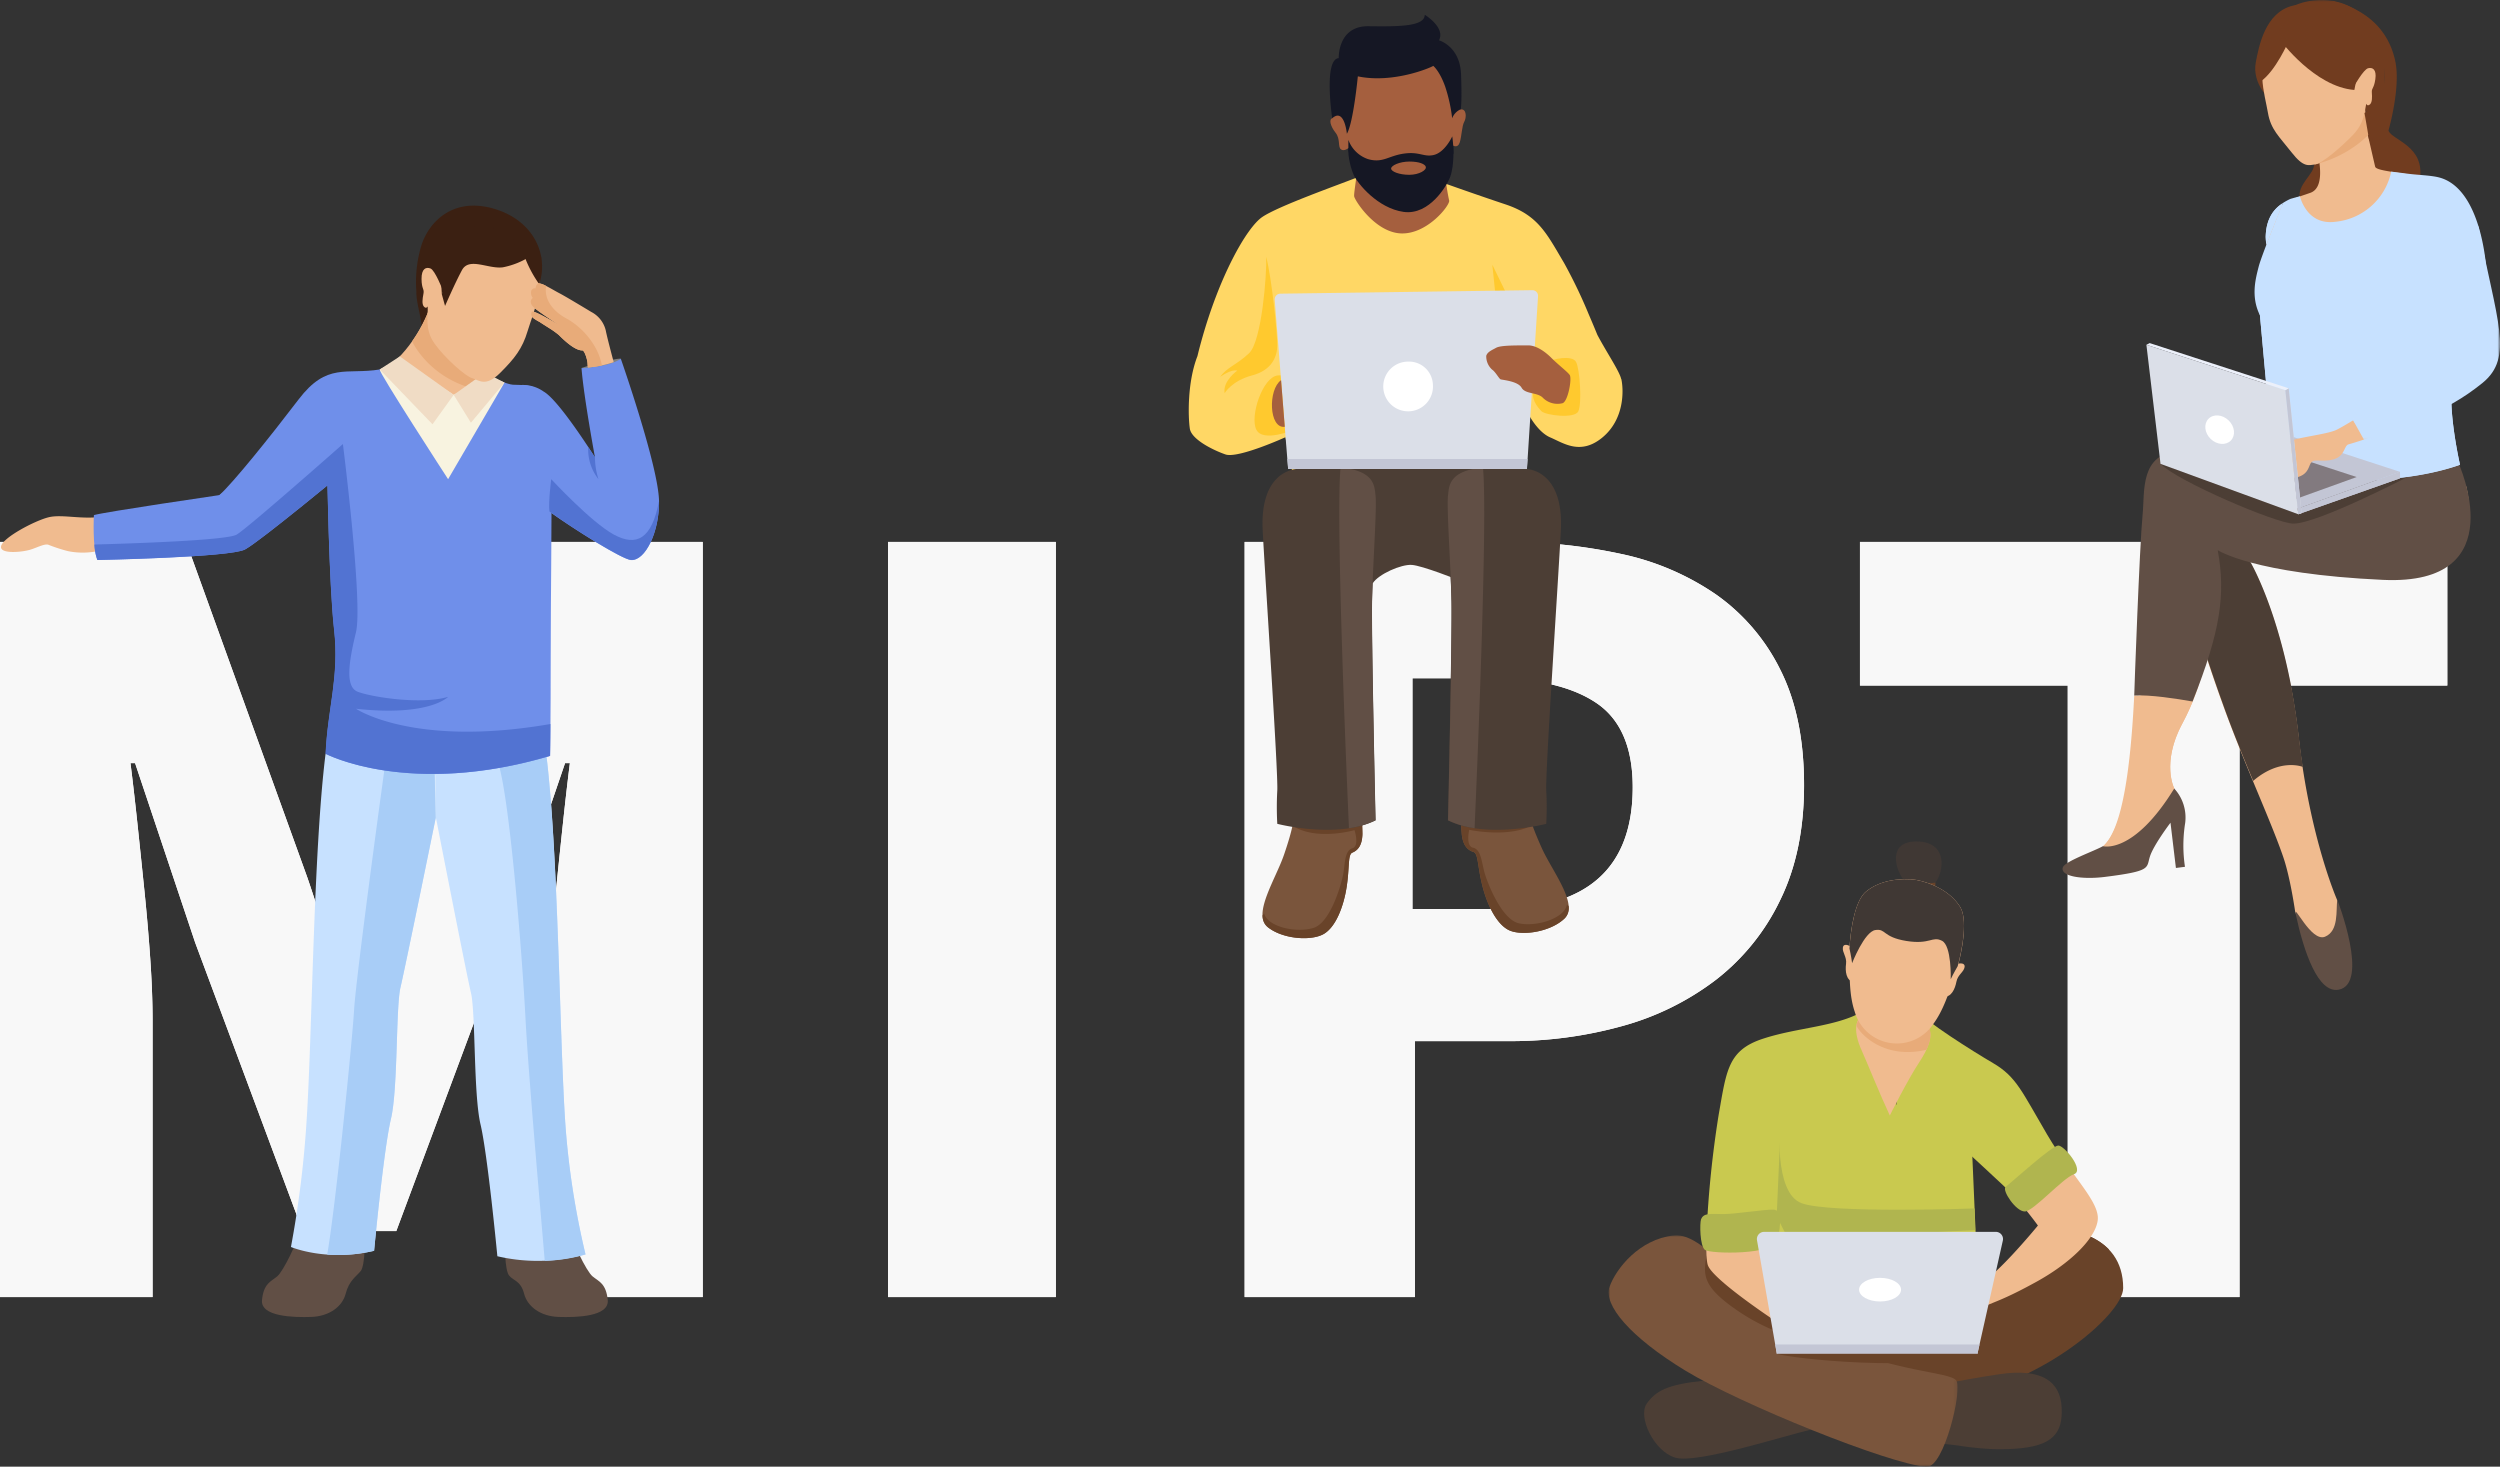<?xml version="1.0" encoding="UTF-8"?> <svg xmlns="http://www.w3.org/2000/svg" xmlns:xlink="http://www.w3.org/1999/xlink" viewBox="0 0 715.07 419.51"><rect x="0" y="0" width="715.07" height="419.51" fill="#333333" stroke="none"/> <defs> <style>.cls-1,.cls-2{fill:#fff;}.cls-1,.cls-11,.cls-12,.cls-13,.cls-14,.cls-15,.cls-17,.cls-18,.cls-19,.cls-20,.cls-21,.cls-22,.cls-23,.cls-24,.cls-26,.cls-27,.cls-28,.cls-29,.cls-30,.cls-31,.cls-32,.cls-33,.cls-4,.cls-5,.cls-6,.cls-7,.cls-8,.cls-9{fill-rule:evenodd;}.cls-3{fill:#f8f8f8;}.cls-4{fill:#f0bb8f;}.cls-5{fill:#4c3e35;}.cls-6{fill:#614f45;}.cls-7{fill:#c7e1ff;}.cls-8{fill:#713c1f;}.cls-9{fill:#ef384c;}.cls-10{mask:url(#mask);}.cls-11{fill:#e8ab79;}.cls-12{fill:#c3c6d5;}.cls-13{fill:#827a7f;}.cls-14{fill:#dbdfe8;}.cls-15{fill:#ecf0fa;}.cls-16{mask:url(#mask-2);}.cls-17{fill:#7a553c;}.cls-18{fill:#694329;}.cls-19{fill:#ffd765;}.cls-20{fill:#ffc92e;}.cls-21{fill:#a55f3e;}.cls-22{fill:#151724;}.cls-23{fill:#c9c94f;}.cls-24{fill:#b0b54f;}.cls-25{mask:url(#mask-3);}.cls-26{fill:#403834;}.cls-27{fill:#a8cdf7;}.cls-28{fill:gray;}.cls-29{fill:#6f8fea;}.cls-30{fill:#3b2012;}.cls-31{fill:#f8f3e0;}.cls-32{fill:#f0dcc5;}.cls-33{fill:#5273d2;}</style> <mask id="mask" x="647.29" y="0" width="35.17" height="32.35" maskUnits="userSpaceOnUse"> <g id="mask-4"> <polygon id="path-3" class="cls-1" points="647.29 0 682.46 0 682.46 32.35 647.29 32.35 647.29 0"></polygon> </g> </mask> <mask id="mask-2" x="672.82" y="64.58" width="42.25" height="61.62" maskUnits="userSpaceOnUse"> <g id="mask-6"> <polygon id="path-5" class="cls-1" points="672.82 64.58 715.07 64.58 715.07 126.2 672.82 126.2 672.82 64.58"></polygon> </g> </mask> <mask id="mask-3" x="460.1" y="353.33" width="99.83" height="66.18" maskUnits="userSpaceOnUse"> <g id="mask-8"> <polygon id="path-7" class="cls-1" points="460.1 353.33 559.93 353.33 559.93 419.51 460.1 419.51 460.1 353.33"></polygon> </g> </mask> </defs> <title>Ресурс 155</title> <g id="Слой_2" data-name="Слой 2"> <g id="support"> <g id="MIPT"> <path id="path-1" class="cls-2" d="M43.64,371V291.82q0-7.95-.66-17.55t-1.66-19.38q-1-9.78-2-19.22t-2-17.39h1.32l17.19,51.35,30.75,82.49h26.77l30.75-82.49,17.52-51.35H163q-1,8-2,17.39t-2,19.22q-1,9.76-1.65,19.38t-.66,17.55h0V371H201V155H148.11l-34.06,96.08q-3.3,9.6-6.11,19.71t-6.12,20H100.5q-3.3-9.94-6.28-20t-6.28-19.71h0L53.23,155H0V371ZM302,371V155H254V371Zm102.7,0V297.79h26.83A118.91,118.91,0,0,0,464,293.48a78.28,78.28,0,0,0,26.83-13.25,63.57,63.57,0,0,0,18.39-22.86q6.8-13.92,6.79-32.8,0-19.55-6.79-33a57.34,57.34,0,0,0-18.39-21.53,75.37,75.37,0,0,0-27.16-11.6A153.19,153.19,0,0,0,430.2,155H356V371Zm22.93-111H404V194h22.31q19.69,0,30.19,7T467,225.16Q467,260,427.63,260ZM640.57,371V196.08H700V155H532v41.08h59.43V371Z"></path> <path class="cls-3" d="M43.64,371V291.82q0-7.95-.66-17.55t-1.66-19.38q-1-9.78-2-19.22t-2-17.39h1.32l17.19,51.35,30.75,82.49h26.77l30.75-82.49,17.52-51.35H163q-1,8-2,17.39t-2,19.22q-1,9.76-1.65,19.38t-.66,17.55h0V371H201V155H148.11l-34.06,96.08q-3.3,9.6-6.11,19.71t-6.12,20H100.5q-3.3-9.94-6.28-20t-6.28-19.71h0L53.23,155H0V371ZM302,371V155H254V371Zm102.7,0V297.79h26.83A118.91,118.91,0,0,0,464,293.48a78.28,78.28,0,0,0,26.83-13.25,63.57,63.57,0,0,0,18.39-22.86q6.8-13.92,6.79-32.8,0-19.55-6.79-33a57.34,57.34,0,0,0-18.39-21.53,75.37,75.37,0,0,0-27.16-11.6A153.19,153.19,0,0,0,430.2,155H356V371Zm22.93-111H404V194h22.31q19.69,0,30.19,7T467,225.16Q467,260,427.63,260ZM640.57,371V196.08H700V155H532v41.08h59.43V371Z"></path> </g> <g id="Group-30"> <g id="Group-25"> <path id="Fill-31" class="cls-4" d="M622.63,153.47c.47-7.41,8.87-10.91,21.85-12.08s30-1.26,30-1.26l-.1-.07,31-1c1.67,6.84,1.37,15-5.94,21.9-10.79,10.21-56.07-.58-56.07-.58s10.35,16.95,14.19,51.08c3.2,28.38,10.9,45.9,10.9,45.9a78.49,78.49,0,0,1,1.63,10.36c.13,4-2.32,2.42-4.26,2.91-4.27,1.09-9.32-9.68-9.32-9.68s-1.36-9.71-3.39-15.68c-3.56-10.48-11.24-26.82-17.47-44.09-9.29-25.69-13.3-44.17-13.08-47.67"></path> <path id="Fill-33" class="cls-4" d="M671.52,132.17s-28-2.9-39.26-2-12.82-.2-15.49,11.59-2.64,89.5-15.24,100.31c0,0,6.87,3.79,9.55,2.59,4.89-2.19,10.85-19.08,10.85-19.08s-3.84-7.26,2.32-18.72c12.06-22.49,6.15-40.28,3.65-54l63.31-2.47Z"></path> <path id="Fill-35" class="cls-5" d="M658.68,219.36h0s-6.46-2.67-14.21,4c-2.88-6.94-6-14.46-8.75-22.22-9.29-25.68-13.3-44.17-13.08-47.67s2.29-6.16,5.76-8.07l24.29-.81,19.47,20.33a219.63,219.63,0,0,1-28.72-4.58s10.34,16.95,14.19,51.08c.32,2.75.67,5.39,1.06,7.94"></path> <path id="Fill-37" class="cls-4" d="M610.45,198.94c-1,19.83-3.25,38.26-8.92,43.13,0,0,6.86,3.79,9.55,2.59,4.89-2.19,10.85-19.08,10.85-19.08s-3.84-7.26,2.32-18.72a62.7,62.7,0,0,0,2.88-6.18c-4.44-.79-12.17-2-16.68-1.71v0"></path> <path id="Fill-39" class="cls-6" d="M703.11,132.27l-38.94-1.66s-29.44-2.55-40.83-1.67-9.83,11.57-10.5,18.35c-.86,8.63-2.39,50.86-2.39,51.65v0c4.5-.28,12.23.92,16.68,1.71,8.11-20.38,9.47-30.83,7.2-43.29,0,0,10.1,6.78,47.26,8.5,38,1.76,21.51-33.62,21.51-33.62"></path> <path id="Fill-41" class="cls-6" d="M621.93,225.58a12.27,12.27,0,0,1,3.09,9.83,40.88,40.88,0,0,0-.06,12.52l-2.59.33-1.55-12.94s-4.85,6.38-5.89,9.7.5,4.12-12.87,5.8c-6.57.83-13-.18-12-2.79.67-1.7,9.08-4.65,11.43-6,0,0,8.72,2.52,20.4-16.49"></path> <path id="Fill-43" class="cls-6" d="M656.66,261.57c-.83-3.83,4.33,8,8.35,6.36s3.1-7.54,3.51-10.61c0,0,9.39,24.13.39,25.76-5.83,1.08-9.89-10.56-12.25-21.51"></path> <path id="Fill-45" class="cls-7" d="M660.67,131.18s-6.19-18.72-4.71-28.58-9.88-16-9.88-16l4,43.84Z"></path> <path id="Fill-47" class="cls-5" d="M618,132.68c4.41,4.77,33.06,17.09,38,17.09,6.91,0,32.68-13.38,32.68-13.38Z"></path> <path id="Fill-49" class="cls-7" d="M660.67,131.18s-6.19-18.72-4.71-28.58-9.88-16-9.88-16l4,43.84Z"></path> <path id="Fill-51" class="cls-8" d="M683.17,37.4c1.21,2.77,10.41,4.35,9,13.8s-16.78,1.62-16.78,1.62L672,38.68l4.31-6.35Z"></path> <path id="Fill-53" class="cls-8" d="M659.68,36.4c2.46,4.23,2.93,8.8,2.05,11.6s-6,6.18-3.13,10.38,19-.63,19-.63Z"></path> <path id="Fill-55" class="cls-4" d="M699.17,107.3a114.51,114.51,0,0,1,2.44-11.85c-1.15-3.47-2.26-7-3.6-10.36,0-.06-.14-.09-.12-.18a.49.49,0,0,0,0-.12.14.14,0,0,0,0-.06s0,0,0-.06c1.65-11.31-3.23-22.7-4.73-34-7-1.47-13.5-1.75-13.8-3-.4-1.66-3.45-15-3.45-15l-13.8,7.91c1.77,6.18,2.68,13.17-1.28,14.57-5.12,1.83-12.36,3.32-12.57,12.92s8.55,26.8,8.19,38.89,5.42,14.87,5.42,14.87L701.27,133s-3.43-16.1-2.1-25.72"></path> <path id="Fill-57" class="cls-8" d="M649.48,28.76s-5.41-4.72-4.27-10.88c.9-4.77,2.71-14.32,10.59-16.26,9.55-2.32-6.32,27.14-6.32,27.14"></path> <path id="Fill-59" class="cls-9" d="M650,30.45a2.44,2.44,0,0,0,1.42,3.19l2.6,1a2.45,2.45,0,0,0,3.18-1.4A2.48,2.48,0,0,0,655.8,30l-2.62-1A2.49,2.49,0,0,0,650,30.45"></path> </g> <g id="Group-63"> <g class="cls-10"> <path id="Fill-61" class="cls-8" d="M647.29,18.35c.28-8.09,3.17-16.79,14.24-18.19C673.19-1.31,680.72,7.62,681.82,14a34.39,34.39,0,0,1,.24,12c-.26,1.35-2.82,6-5.75,6.36-4.15.53-29-14-29-14"></path> </g> </g> <g id="Group-28"> <path id="Fill-64" class="cls-11" d="M676.38,29.41c-.14,2.31.89,5.49,1.46,8.83-.76.65-2.05,1.9-3,2.64A33.37,33.37,0,0,1,662.21,47s.61-1.26,1.56-3.11l12.5-14.52a.23.23,0,0,0,.11,0"></path> <path id="Fill-66" class="cls-4" d="M676.81,29.67c-.51,2.38-.53,5.54-3.87,9s-8.81,8.12-10.72,8.36-3.31,1-6.8-3.49-5.92-6.44-6.74-11.34-4-14.71,1.64-19.22c4.17-3.34,11.73-3,16.13.53s4.71,5,6.88,11.13c0,0,2.71-4.78,4-5.12s2.49.34,2.08,3.14-1.1,2.43-1,3.81.11,2.78-.52,3.37c-.79.71-1.06-.14-1.06-.14"></path> <path id="Fill-68" class="cls-8" d="M652.34,11.64s9.72,13.19,21.07,14.09l2.66-13.48L664.9,5.92Z"></path> <path id="Fill-70" class="cls-8" d="M654.56,11.87s-3.66,8.5-8,11.47c0,0-2.39-10.93,3.31-16.9Z"></path> <path id="Fill-72" class="cls-7" d="M705.4,96.94s6.24-8.8,6-16.26c-.32-10.6-3.49-27.27-13.77-29.93-2.38-.61-6-.68-9-1.07-2.59-.34-4.67-.59-4.67-.59a18.16,18.16,0,0,1-16.11,14.36c-8.16,1-10-7.31-10-7.31s-2.22.58-2.77.77A16.26,16.26,0,0,0,653,58.05s-6,14.63-6.93,18.11c-1.18,4.62-3.27,12,4.12,19,0,0,8.82,24.93,3.77,41.57,0,0,29.33,3.41,49.67-3.82,0,0-4.27-18.7-1.61-25.67,1.56-4.1.82-3,3.39-10.33"></path> <path id="Fill-74" class="cls-7" d="M648.05,67.76a21.52,21.52,0,0,0,.18,2.19c2-5.25,4.63-11.59,4.74-11.85-2.72,1.7-4.81,4.59-4.92,9.66"></path> <path id="Fill-76" class="cls-7" d="M648.05,67.76a21.52,21.52,0,0,0,.18,2.19c2-5.25,4.63-11.59,4.74-11.85-2.72,1.7-4.81,4.59-4.92,9.66"></path> <path id="Fill-78" class="cls-7" d="M703.62,132.94s-2.38-10.41-2.48-18.59l-.08,0s-3.62-2.07-9.6,3.38-35.87,13.48-35.87,13.48l-.53.18a34.54,34.54,0,0,1-1.11,5.39s29.14,3.41,49.67-3.82"></path> <path id="Fill-80" class="cls-8" d="M667.17.27c2.1.66,15.15,3.29,18,17.5.9,4.49.12,11.69-2,19.63l-5.51,2.78s-1-5.94-1.35-7.85A12.48,12.48,0,0,0,682,20.24c-.9-8.37-8.54-12.69-8.54-12.69Z"></path> <path id="Fill-82" class="cls-7" d="M693.13,74c.93,5.05,4.79,10.68,4.79,10.68l2.65,15.14-5.94,3.24s1.73-7.27.4-12.3S693.13,74,693.13,74"></path> <polygon id="Fill-84" class="cls-12" points="657.34 145.46 686.46 134.96 646.72 121.99 617.94 131.06 657.34 145.46"></polygon> <polygon id="Fill-86" class="cls-13" points="653.23 143.96 621.68 132.42 642.08 126 674.07 136.45 653.23 143.96"></polygon> <path id="Fill-88" class="cls-4" d="M687.67,121a99,99,0,0,1-16,6.12c-1.21.47-1,3.18-3.89,4.16s-5.17.08-6.29.65-.79,2.74-3,4-3.4.28-4.53.76-3.06.28-2.74-.78,2.43-8.5,3.71-9.6,10.45-2,13.3-3.33,16.41-9.93,16.41-9.93Z"></path> <polygon id="Fill-90" class="cls-14" points="657.37 147.09 653.66 111.6 613.93 98.62 617.97 132.68 657.37 147.09"></polygon> <polygon id="Fill-92" class="cls-12" points="686.46 134.96 686.49 136.8 657.37 147.09 657.35 145.46 686.46 134.96"></polygon> <polygon id="Fill-94" class="cls-12" points="686.46 134.96 686.49 136.8 657.37 147.09 657.35 145.46 686.46 134.96"></polygon> <polygon id="Fill-96" class="cls-14" points="657.37 147.09 658.32 146.76 654.63 111.06 653.66 111.6 657.37 147.09"></polygon> <polygon id="Fill-98" class="cls-12" points="657.37 147.09 658.32 146.76 654.63 111.06 653.66 111.6 657.37 147.09"></polygon> <polygon id="Fill-100" class="cls-15" points="613.93 98.62 614.87 98.13 654.63 111.06 653.66 111.6 613.93 98.62"></polygon> <path id="Fill-102" class="cls-1" d="M638.09,126c-1.42,1.46-4,1.26-5.77-.45s-2.06-4.28-.64-5.75,4-1.26,5.77.45,2.06,4.28.64,5.75"></path> </g> <g id="Group-106"> <g class="cls-16"> <path id="Fill-104" class="cls-7" d="M708.88,64.58c5.18,27.24,10.31,37.55,1.13,45-10.9,8.81-20.47,11-33.59,16.66l-3.6-6.45s1.24-.49,7.07-5.66c7.45-6.59,14.47-11.75,20.68-14.28l-2.65-15.14Z"></path> </g> </g> <path id="Fill-107" class="cls-7" d="M672.82,119.75l.63,1.13s9.8-8.47,14.72-11.8,12.45-7.82,12.45-7.82l0-1.45c-6.21,2.53-13.23,7.69-20.68,14.28-5.83,5.17-7.07,5.66-7.07,5.66"></path> </g> <g id="Group-35"> <path id="Fill-111" class="cls-17" d="M370.4,231.55c-.35,2.82-.49,5.2-3.12,12.88-2.38,7-9.15,17.15-4.69,20.74,4.15,3.36,11.9,4,15.66,2.17s6.09-8.13,6.94-13.76.31-9.15,1.61-9.7,2.8-1.7,2.89-5.34a104.54,104.54,0,0,0-.72-10.48Z"></path> <path id="Fill-113" class="cls-18" d="M370.42,236.62c6.9,3.77,17,.82,17,.82s1.52,4.54-.6,5.19-2.09,3.87-2.54,6.9-3.66,14.32-8.54,15.86-13.14-.22-14.17-4.13l-.43.56a4.21,4.21,0,0,0,1.46,3.35c4.15,3.35,11.9,4,15.66,2.17s6.09-8.13,6.94-13.76.3-9.15,1.6-9.7,2.81-1.71,2.9-5.34a87.41,87.41,0,0,0-.57-9.11c-4.16.4-8.19,1-8.19,1Z"></path> <path id="Fill-115" class="cls-17" d="M436.67,229.92c.6,2.78.95,5.13,4.27,12.54,3,6.71,10.69,16.24,6.58,20.23-3.83,3.71-11.49,5-15.4,3.59s-6.8-7.54-8.17-13.07-1.14-9.08-2.49-9.51-2.94-1.44-3.36-5a102.83,102.83,0,0,1-.25-10.5Z"></path> <path id="Fill-117" class="cls-18" d="M437,236.65c-6.89,2.83-16.76.7-16.76.7s-1.09,4.66,1.08,5.11,2.43,3.67,3.16,6.64,4.95,13.93,10,15,13.06-1.42,13.72-5.41l.49.53a4.23,4.23,0,0,1-1.15,3.46c-3.83,3.71-11.49,5-15.4,3.59s-6.8-7.54-8.17-13.07-1.14-9.08-2.48-9.51-3-1.44-3.37-5a84.71,84.71,0,0,1-.27-9.12c4.17,0,8.24.23,8.24.23Z"></path> <path id="Fill-119" class="cls-19" d="M463.71,108.42c-.51-2.27-4.18-7.64-6.82-12.64-.75-1.84-1.59-3.84-2.47-5.88v0h0a143.87,143.87,0,0,0-7.07-14.72c-4.93-8.29-7.3-13.57-16.71-16.71s-19.09-6.62-19.09-6.62l-23.63-1C382.73,52.91,365.48,59,361,62.1s-12.33,17-17.49,35.86c-.39,1.42-.72,2.69-1,3.88h0c-3,7.66-2.65,17.72-2.18,20.78s6.59,6.11,10.18,7.36,17.16-4.92,17.16-4.92l2.51,12.65,66.52-3.59.3-16s2.66,5.4,6.43,7,8.63,5.21,14.92,0,6.11-13.49,5.39-16.72"></path> <path id="Fill-121" class="cls-20" d="M362.17,73.45c.2,5.09-1.29,24.17-4.89,27.57s-6.36,4-8.27,6.78c0,0,3.18-2.31,4.88-1.79,0,0-4.24,3-3.61,6.45,0,0,2.05-3.56,7.85-5.08s7.21-5.52,7.21-8.7-1.46-18.45-3.17-25.23"></path> <polygon id="Fill-123" class="cls-20" points="427.74 84.34 426.84 75.7 431.46 85.2 427.74 84.34"></polygon> <path id="Fill-125" class="cls-20" d="M365.5,107.38c-4.35.42-8.07,11.69-6.16,15.51s10.81,0,10.81,0V110.8s0-3.87-4.65-3.42"></path> <path id="Fill-127" class="cls-5" d="M392.6,166.88c1.67-2.66,8.16-5.51,11.21-5.3S417,165.84,417,165.84l7.5-34.49H383.92l-3.45,17.76Z"></path> <path id="Fill-129" class="cls-20" d="M442.81,103.55c1-.84,6.91-2.14,8,0s1.7,11.82.64,14.08-9.41,1.13-10.54,0-3.46-4-1.87-6.17,3.8-7.91,3.8-7.91"></path> <path id="Fill-131" class="cls-5" d="M370.94,134.12c-4.61.51-10.43,4.53-9.78,17.52s4.46,69.19,4.18,74.46a86.66,86.66,0,0,0,0,9.54s17.16,4.46,28.12-1c0,0-1.22-53.17-1-62.91s1.42-26.58,1-30,0-10.09-22.52-7.58"></path> <path id="Fill-133" class="cls-6" d="M392.44,171.73c.21-9.74,1.42-26.58,1-30-.31-2.63-.18-7.08-10-8-1.44,14.89,1.87,91.32,2.4,103.16a25.8,25.8,0,0,0,7.58-2.26s-1.22-53.17-1-62.9"></path> <path id="Fill-135" class="cls-5" d="M436.67,134.12c4.61.51,10.43,4.53,9.78,17.52s-4.46,69.19-4.18,74.46a86.66,86.66,0,0,1,0,9.54s-17.16,4.46-28.12-1c0,0,1.22-53.17,1-62.91s-1.42-26.58-1-30,0-10.09,22.52-7.58"></path> <path id="Fill-137" class="cls-6" d="M415.17,171.73c-.21-9.74-1.42-26.58-1-30,.31-2.63.18-7.08,10-8,1.44,14.89-1.87,91.32-2.4,103.16a25.8,25.8,0,0,1-7.58-2.26s1.22-53.17,1-62.9"></path> <path id="Fill-139" class="cls-21" d="M388.06,46c.56,2.09-.88,9-.73,10.15s6.09,10.48,13.58,10.62,13.88-8.14,13.59-9.39a64.17,64.17,0,0,1-1.33-10.1c0-3-25.11-1.28-25.11-1.28"></path> <path id="Fill-141" class="cls-22" d="M385.87,41.71c-.6,1.6.19,5.7,1.29,8.24s6.93,9.63,14.32,10.66S413.9,53,414.75,50.72c1.37-3.67.9-9.12.9-9.12Z"></path> <path id="Fill-143" class="cls-21" d="M381.05,33.83c-1,.32-.5,2.3.95,4.12s.62,4,1.52,4.75,2.29-.42,2.29-.42S390.43,52,401.6,52c9.2,0,12.76-5.33,14-10.38,0,0,1.37.89,1.93-.88s.6-4.7,1.28-5.9.69-3.76-1-3.54-4-11.92-4-11.92-4.17-4.57-4.54-4.51l-21,3.12L383.2,29.4Z"></path> <path id="Fill-145" class="cls-22" d="M385.25,38.3s-.68-7.6-4.2-4.47c0,0-2.53-16.85,1.86-17.21,0,0-.34-9.24,8.52-9.12s16.06.07,16.09-3.28c0,0,6,3.66,4.07,7.31,0,0,6,1.65,6.31,9.72s-.08,10-.08,10a4.57,4.57,0,0,0-2.46,2.58,45.23,45.23,0,0,0-2-9.07c-1.61-4.52-3.41-5.92-3.41-5.92-.55.44-11.42,5.13-21.57,3,0,0-1.27,13.25-3.12,16.4"></path> <path id="Fill-147" class="cls-22" d="M385.67,43V40a9.07,9.07,0,0,0,5.62,5.51c4.22,1.21,5.79-.93,10.23-1.57s5.65,1,8.44.42c3.32-.68,5.43-5.36,5.43-5.36a36.6,36.6,0,0,1,.34,4.78c-.05,1.86-8.28,9.94-8.49,10.2S396,55.1,396,55.1l-9.51-8.94Z"></path> <path id="Fill-149" class="cls-21" d="M407.79,47.67c.4.93-1.84,2.33-4.7,2.33s-5.19-.93-5.19-1.79,2.4-2,5.26-2,4.34.74,4.63,1.41"></path> <path id="Fill-151" class="cls-14" d="M364.61,85.88l3.82,48.19a0,0,0,0,0,.05.05h68.23a0,0,0,0,0,.05-.05l3.16-49.27A1.63,1.63,0,0,0,438.33,83l-72.18,1a1.63,1.63,0,0,0-1.54,1.81"></path> <path id="Fill-153" class="cls-1" d="M409.85,110a7.11,7.11,0,1,1-7.09-6.57,6.84,6.84,0,0,1,7.09,6.57"></path> <path id="Fill-155" class="cls-12" d="M368.23,131.29l.22,2.78a0,0,0,0,0,.05.05h68.23a0,0,0,0,0,0-.05l.18-2.78Z"></path> <path id="Fill-161" class="cls-21" d="M437,98.79c-3.94,0-7.82,0-9.05.68s-2.51,1.17-2.84,2.3a5.12,5.12,0,0,0,1.66,3.94c.95.61,2,2.61,2.44,2.79s4.94.5,6,2.39,4.53,1.3,6.06,2.85a5.91,5.91,0,0,0,5.7,1.58c1.57-.62,2.7-7.11,2-8.08s-3.23-2.86-5.25-4.89c-1.1-1.1-3.9-3.58-6.64-3.56"></path> <path id="Fill-163" class="cls-21" d="M366.42,108.74c-3.77,2.66-3.5,13.93,1.06,13.34Z"></path> </g> <polygon id="Fill-165" class="cls-23" points="566.51 385.48 503.27 391.91 503.27 311.8 563.6 318.22 566.51 385.48"></polygon> <path id="Fill-167" class="cls-18" d="M597,353.34c6.29,2.54,10.29,7.39,10.29,15.1s-25,28.66-50,31.23S519.89,389,519.89,389s32.69-9.19,43.71-17.27,24.25-22.13,33.44-18.41"></path> <path id="Fill-169" class="cls-24" d="M507.21,346s1.3-17.79,1.94-25.09c0,0-1.92,20.22,6.13,23.23s49.51,1.51,49.51,1.51l.16,6.2-53.44,2.6Z"></path> <path id="Fill-171" class="cls-5" d="M487.33,394.92C476.9,396,473.59,397.83,471,401.5s2,13.6,8.16,15.43,30.91-6.19,38.93-8.05-30.78-14-30.78-14"></path> <path id="Fill-173" class="cls-5" d="M554.05,412.9c5.15,0,11.76,2.2,22.41,1.47s13.6-4.41,13.23-11.76-5.48-11.39-17.81-9.55-21.5,4-21.5,4Z"></path> <g id="Group-177"> <g class="cls-25"> <path id="Fill-175" class="cls-17" d="M551.11,419.51c4.89.33,10.29-22,8.45-24.62s-17.63-2.2-38.57-11.75-32.34-30.86-42.26-29.77-16.53,9.56-18.36,14.7S466.24,382.4,482,392s58.42,26.83,69.07,27.56"></path> </g> </g> <path id="Fill-178" class="cls-18" d="M488.12,359.18c-1.11,5.67-.71,8.89,7.73,14.91a58.19,58.19,0,0,0,16.47,8.24l4.82-9.44Z"></path> <path id="Fill-180" class="cls-18" d="M603.19,357.36a17.66,17.66,0,0,0-6.15-4c-9.19-3.72-22.41,10.33-33.44,18.41l3.34,5.77c12.86-4.25,34.86-17.42,36.25-20.16"></path> <path id="Fill-182" class="cls-4" d="M506.5,350.18c-2.87.37-5.74.79-8.61,1.44a60.8,60.8,0,0,1-9.78,1.53c-.14,4.2-.05,7.42.38,8.71,1.45,4.33,20.61,16.85,20.61,16.85s8.7-5.53,10.79-11.55l-14.2-12.23Z"></path> <path id="Fill-184" class="cls-23" d="M532.73,289.34c-7.71,4.41-18.72,4.52-28.64,7.82s-10.29,9.19-12.5,21.68a299.56,299.56,0,0,0-3.47,33.85A63.3,63.3,0,0,0,498.58,351c2.67-.62,6.85-1,9.52-1.33l1-22.74,33.29-5.3V289.13Z"></path> <path id="Fill-186" class="cls-23" d="M575.87,341.87c4.53-3.82,10.22-6,15.56-8.42-1.89-2.63-3.91-5.56-5.88-8.92-7.23-12.28-8.75-16.52-15.5-20.47-5.94-3.47-19.42-12-21.59-14.93h-6v32.51l16.26,4.24s15.73,14.41,17.17,16"></path> <path id="Fill-188" class="cls-4" d="M576.1,342.14a106,106,0,0,1,6.8,8.4s-14,17.12-18.06,17.1-9.15-.24-11.32,1.21-12.29,8.67-9.16,8.92,1-1.22,9.64-.25,7.46-1,12-3.14,6.74-2.4,16.38-7.7S599.27,354.39,600,349.1c.51-3.78-3.41-8.47-8.31-15.28-5.35,2.46-11.07,4.51-15.59,8.32"></path> <path id="Fill-190" class="cls-4" d="M532.86,290.05c-2.29,1.77-2.79,5.06-.32,10.52,1.52,3.36,5.18,12.5,8,18.49,0,0,5.14-10.31,8.5-15.36,2.29-3.44,3.87-7.11,2.66-9.69-3-6.33-18.85-4-18.85-4"></path> <path id="Fill-192" class="cls-24" d="M573.66,339.52c-1.1.91,2.9,7,5.48,7,2.38.05,10.89-9.57,14.05-10.65s-2.76-8.25-4.48-8.22-12.55,9.8-15.05,11.86"></path> <path id="Fill-194" class="cls-24" d="M486.54,348.8c-.37,1-.38,7.57,1.14,8.72s20.25,1.56,20.91-3,1.26-8.45-1.37-8.53-10.86,1.27-14.34,1.27-5.62-.45-6.34,1.53"></path> <path id="Fill-196" class="cls-14" d="M508.22,387.22l-5.67-32.48a2.05,2.05,0,0,1,2-2.39h66.32a2.05,2.05,0,0,1,2,2.49l-7.27,32.38Z"></path> <polygon id="Fill-198" class="cls-12" points="507.76 384.56 508.22 387.22 565.6 387.22 566.2 384.56 507.76 384.56"></polygon> <path id="Fill-200" class="cls-1" d="M543.75,368.88c0,1.87-2.67,3.38-6,3.38s-6-1.51-6-3.38,2.67-3.38,6-3.38,6,1.52,6,3.38"></path> <path id="Fill-206" class="cls-26" d="M544.49,251.68c-2.22-2.74-4.81-10.94,3.57-11,10.26-.07,7.71,10.92,4.25,13s-7.82-2-7.82-2"></path> <path id="Fill-208" class="cls-18" d="M544.49,251.68l.24,1.16a5.06,5.06,0,0,0,4.65,1.95c3.26-.23,4.2-1.33,4.2-1.33v-1s-7,1-9.09-.79"></path> <path id="Fill-210" class="cls-11" d="M551.72,294c-3-6.33-18.86-4-18.86-4a4.93,4.93,0,0,0-1.84,3.41c1.07,2.35,7.86,9.7,20,6.86,1.09-2.33,1.56-4.57.75-6.31"></path> <path id="Fill-214" class="cls-4" d="M559.05,276.15c.85-.73,3.11-1,2.88.46s-1.95,2.15-2.34,4.19-1.45,4.49-3.6,4.25,3.06-8.9,3.06-8.9"></path> <path id="Fill-218" class="cls-4" d="M530,271.45c-.58-.95-2.64-1.91-2.88-.46s1.17,2.65.9,4.71,0,4.72,2.09,5.17-.11-9.42-.11-9.42"></path> <path id="Fill-224" class="cls-18" d="M508.22,387.22c4.12,1.38,40.6,5.3,57.38,0Z"></path> <path class="cls-4" d="M560.64,259.38c-2.85-4.53-8.27-6.88-12.57-7.7-4.35-.58-10.23-.05-14.36,3.36s-5,16.46-4.79,20.56,0,9.13,1.6,13.83a12.52,12.52,0,0,0,22.35,3.6c3-4,4.37-8.79,5.86-12.62S563.48,263.91,560.64,259.38Z"></path> <path class="cls-26" d="M560.64,259.38c-2.85-4.53-8.26-6.88-12.57-7.7h0c-4.35-.58-10.23-.05-14.36,3.36-3.13,2.58-4.38,10.7-4.71,16.26,0,0,.55,2.44.75,4.2,0,0,3.52-9,6.64-9.48s2,2,8.86,3.12h0c6.89,1.11,7.4-1.48,10.21-.05s2.5,11,2.5,11c.74-1.61,2-3.72,2-3.75C561.43,270.91,562.79,262.81,560.64,259.38Z"></path> <g id="Group-24"> <path id="Fill-228" class="cls-6" d="M86,351.26c-.69,3.58-4.94,12.35-6.71,13.82s-3.88,2-4.35,6.77,9,5,14.08,4.83,8.88-2.89,9.85-6.64,3-4.9,4.29-6.47,1.41-9.56.81-12.48-18,.17-18,.17"></path> <path id="Fill-230" class="cls-6" d="M162.78,351.26c.69,3.58,4.93,12.35,6.71,13.82s3.88,2,4.34,6.77-9,5-14.07,4.83-8.88-2.89-9.85-6.64-3-3.63-4.29-5.2-1.41-9.56-.81-12.47,18-1.11,18-1.11"></path> <path id="Fill-232" class="cls-7" d="M93.12,215.62c-3.51,28.06-3.81,81.12-5.48,105.79a297.75,297.75,0,0,1-4.42,35.26S93.35,361,107,357.76c0,0,2.75-29,4.81-37.68s1.38-31.92,2.75-37.7,10.07-48.44,10.07-48.44V208.69Z"></path> <path id="Fill-234" class="cls-7" d="M156.23,215.62c3.51,28.06,3.8,81.12,5.47,105.79a231.31,231.31,0,0,0,5.77,37.37,50.8,50.8,0,0,1-25.21.54s-2.76-29-4.81-37.68-1.38-31.92-2.75-37.69-10-50-10-50V208.69Z"></path> <path id="Fill-236" class="cls-27" d="M167.47,358.78a231.31,231.31,0,0,1-5.77-37.37c-1.67-24.67-2-77.73-5.47-105.79L144.12,213l-1.81,4.68c3.34,9,7,54.62,8,73.72.88,16.84,4.63,58.59,5.5,69.24a46.47,46.47,0,0,0,11.64-1.82"></path> <path id="Fill-238" class="cls-27" d="M111.76,211.53l-.6.13c-.78,4.92-9.32,67.5-9.87,77.07-.5,8.69-5.23,55.88-7.7,70.12A44,44,0,0,0,107,357.76s2.75-29,4.81-37.68,1.38-31.92,2.75-37.7,10.07-48.44,10.07-48.44l-.41-17Z"></path> <path id="Fill-240" class="cls-28" d="M166.33,105.25c.81-.36,9.07-2.69,11.24-2.69,0,0-1.18,2.17-5.27,3s-6-.32-6-.32"></path> <path id="Fill-242" class="cls-29" d="M142.42,109c-.06,3,2.56,1.33,6.69,1.12A10.25,10.25,0,0,1,155.5,112c4.46,2.51,14.68,18.84,14.68,18.84s-3.24-17.51-3.85-25.54c0,0,7.86-.3,11.24-2.69,0,0,10.79,30.81,10.93,40.73.12,8.74-3.9,17.12-8,16.86-3-.18-23.07-13.07-27.05-16.75s-15.58-19.94-15.58-19.94Z"></path> <path id="Fill-244" class="cls-30" d="M154.24,81.3c2.81-8.45-1.67-18.34-13-21.61-11.93-3.47-18.77,4.08-20.78,10.73a36.3,36.3,0,0,0-1.37,12.92c-.09,3.54,1.63,7.44,1.64,12s33.52-14,33.52-14"></path> <path id="Fill-246" class="cls-4" d="M123.32,86.79c-2.46,7.92-9,17.19-15.23,19.7l-6.27,2.5,30.07,20.3L148.18,111s-10.32-2.65-11.82-7.9-13-16.35-13-16.35"></path> <path id="Fill-248" class="cls-11" d="M136.36,103.14c-1.51-5.27-13-16.35-13-16.35a40.25,40.25,0,0,1-5.48,10.84v0s5.7,12.79,22.82,14.49a40.06,40.06,0,0,0,6.35.19l1.16-1.3s-10.32-2.64-11.82-7.9"></path> <path id="Fill-250" class="cls-29" d="M93.59,134.53s.47,32.17,2,45.62-1.84,22.31-2.43,35.47c0,0,23.85,12.55,64.2.6,0,0,.16-10.95.16-28.28s.35-40.65.19-50.88c-.18-11.62-2-23.22-4.07-25.61-1.25-1.41-4.49-1.32-6.92-1.41-1.67-.07-6.54-2.28-6.54-2.28l-12,10.35-19.56-12.44Z"></path> <path id="Fill-252" class="cls-31" d="M128.17,137.06S108,106,108.61,105.68c.75-.37,5.16-2.75,5.16-2.75l16,10,10.37-5.17,4.15,1.68Z"></path> <polygon id="Fill-254" class="cls-32" points="129.77 112.93 134.69 120.91 144.29 109.44 138.77 106.53 129.77 112.93"></polygon> <polygon id="Fill-256" class="cls-32" points="129.77 112.93 123.71 121.36 108.61 105.68 114.36 101.94 129.77 112.93"></polygon> <path id="Fill-258" class="cls-4" d="M122.32,87.56c.22,2.58-1,6.59,2,10.76s8.79,9.29,10.73,9.85,3.84,2.65,8-1.5,6.36-6.93,7.87-12,6.12-14.88.9-20.53c-3.84-4.21-11.67-5-16.67-2s-5.51,4.51-8.58,10.66c0,0-2.15-5.49-3.42-6s-2.61,0-2.58,3,.83,2.75.55,4.21-.48,2.9.08,3.63c.72.87,1.11,0,1.11,0"></path> <path id="Fill-260" class="cls-30" d="M150.24,72.52s-15-7.72-23.86,11.67l-.94-14.84L141,62.17Z"></path> <path id="Fill-262" class="cls-30" d="M151.76,73.25a22.31,22.31,0,0,1-7.93,3.21c-4.2.55-9.65-3-11.7.82s-4.83,10.23-4.83,10.23l-.92-3.32,3.79-14.09,10.33-5.45Z"></path> <path id="Fill-264" class="cls-30" d="M150.13,73.6a33.86,33.86,0,0,0,4.12,7.7l.57-7.64-3.13-5.1Z"></path> <path id="Fill-266" class="cls-4" d="M152.89,88.09c1.68,1.44,7.19,5,7.19,5s-7.48-4.53-7.93-3.93c-.25.32-.41.94.3,1.75a14.18,14.18,0,0,0,1.9,1.18c.83.56,1.75,1.12,2.56,1.64a26.77,26.77,0,0,1,2.93,2.08c3.73,3.77,5.74,4.46,6.72,4.41.59,0,1.38,2.33,1.5,3.68,0,.49.07.87.1,1.21a30,30,0,0,0,7.38-1.52c-.91-3.41-1.95-7.4-2.26-9a8.05,8.05,0,0,0-4.17-5.37s-7.37-4.46-9.05-5.32-5.15-3.07-6-2.83-.88,1.41-.88,1.41a1.05,1.05,0,0,0-1.28.94,2.4,2.4,0,0,0,.49,1.79s-1.58,1.1.49,2.87"></path> <path id="Fill-268" class="cls-11" d="M162,91.09c-5.23-2.85-6.31-6.78-5.76-9.27a4.56,4.56,0,0,0-2.18-.74c-.84.25-.88,1.41-.88,1.41a1.05,1.05,0,0,0-1.28.94,2.4,2.4,0,0,0,.49,1.79s-1.58,1.1.49,2.87c1.68,1.44,7.19,5,7.19,5s-7.48-4.53-7.93-3.93c-.24.33-.41.94.3,1.75a13.74,13.74,0,0,0,1.91,1.18c.82.56,1.74,1.13,2.55,1.64a28.25,28.25,0,0,1,2.93,2.08c3.73,3.77,5.74,4.46,6.72,4.41.59,0,1.39,2.33,1.5,3.68,0,.49.07.87.1,1.21a39.07,39.07,0,0,0,4-.58c-.92-5.39-5.24-10.77-10.16-13.45"></path> <path id="Fill-270" class="cls-4" d="M29.52,147.73c-6,1-11.75-.75-15.68.24S1,153.68.33,156.15s6.19,1.81,8.58,1c1.88-.62,3.87-1.66,4.89-1.35a45.8,45.8,0,0,0,5.69,1.85,21.19,21.19,0,0,0,10.33-.5Z"></path> <path id="Fill-272" class="cls-29" d="M108.61,105.68c-.38.81-40.91,32.71-45.85,35.93,0,0-32.59,4.78-35.9,5.72,0,0-.49,9.33,1,12.83,0,0,37.9-.73,42.2-3S99.9,133.71,99.9,133.71Z"></path> <path id="Fill-274" class="cls-29" d="M108.61,105.68c-9.51,1.56-15.06-2.12-23.19,8.55s-18.8,23.93-22.66,27.38,14.46,0,14.46,0l23-11.29Z"></path> <path id="Fill-276" class="cls-33" d="M93.67,138.84c-7.85,6.43-20.69,16.8-23.62,18.34-4.3,2.25-42.2,3-42.2,3a16.08,16.08,0,0,1-.86-4.43c10.12-.28,37.86-1.16,40.71-2.84C71,150.93,98.08,127,98.08,127s5.76,45.48,3.74,53.83-3.17,15.54.43,17,18,3.84,25.92,1.49c0,0-5.33,5.71-26.35,3.4,0,0,16.43,11.17,55.6,4.37,0,5.81-.1,9.11-.1,9.11-40.35,11.95-64.2-.6-64.2-.6.6-13.15,3.92-22,2.43-35.46-1.16-10.45-1.69-32.12-1.88-41.32"></path> <path id="Fill-278" class="cls-33" d="M180.47,160.15c-2.44-.15-16.13-8.67-23.32-13.85-.33-2.82.52-9.24.52-9.24s11.4,12.31,17.88,15.83,10.89,1.38,12.95-9.6c.12,8.74-3.9,17.12-8,16.86"></path> <path id="Fill-280" class="cls-33" d="M170.18,130.79a20.8,20.8,0,0,0,1,6.27,13.71,13.71,0,0,1-2.93-9.19Z"></path> </g> </g> </g> </svg> 
